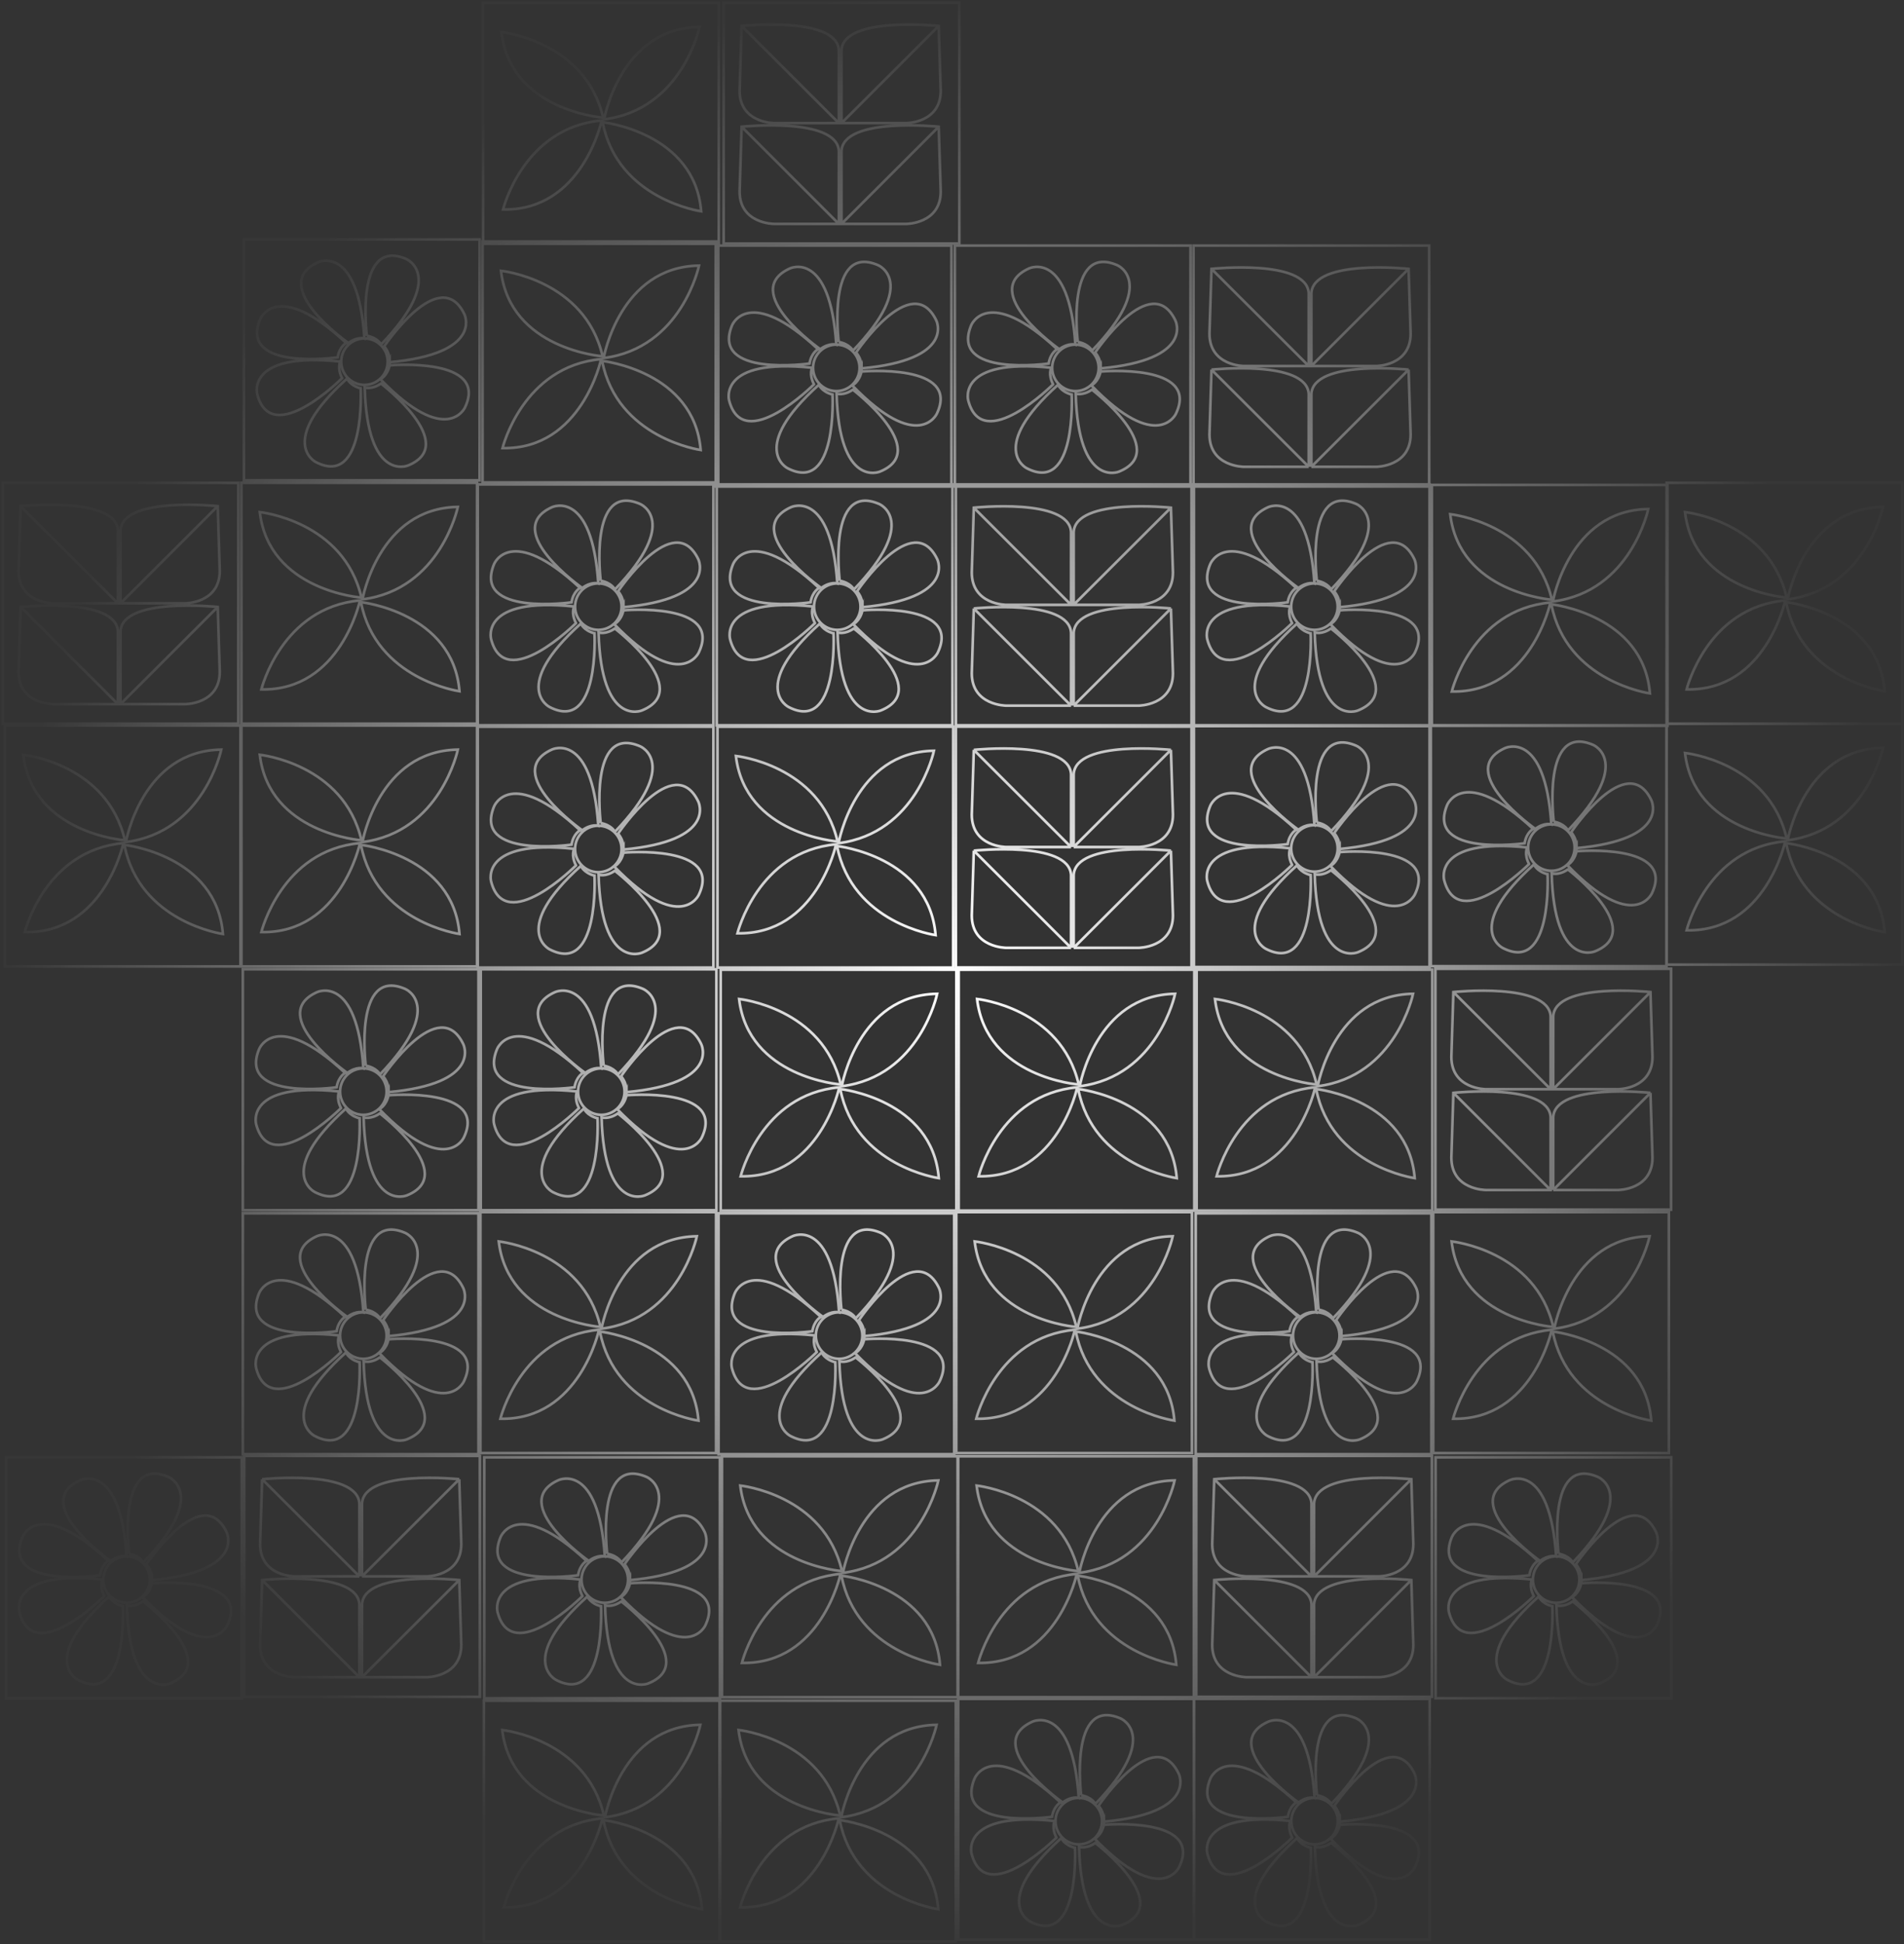 <svg width="716" height="731" viewBox="0 0 716 731" fill="none" xmlns="http://www.w3.org/2000/svg">
<rect x="0" y="0" width="716" height="731" fill="#333333" stroke="none"/>
<path d="M583.394 309.935C578.564 309.935 574.648 313.847 574.648 318.672C574.648 323.497 578.564 327.409 583.394 327.409C588.225 327.409 592.141 323.497 592.141 318.672C592.141 313.847 588.225 309.935 583.394 309.935ZM583.394 309.935C581.013 274.248 566.005 281.244 566.005 281.244C546.579 289.963 577.339 311.641 577.339 311.641V311.659C580.737 309.108 583.394 309.935 583.394 309.935ZM366.198 190.879C366.198 190.879 401.994 187.071 402.771 200.012V227.411H378.394C378.394 227.411 365.438 227.411 365.438 215.228L366.198 190.879ZM366.198 190.879L402.771 227.394M366.198 228.773C366.198 228.773 401.994 224.964 402.771 237.906V265.304M366.198 228.773L365.438 253.121C365.438 265.304 378.394 265.304 378.394 265.304H402.771M366.198 228.773L402.771 265.304M440.327 190.879C440.327 190.879 404.53 187.071 403.754 200.012V227.411H428.13C428.13 227.411 441.086 227.411 441.086 215.228L440.327 190.879ZM440.327 190.879L403.754 227.394M440.327 228.773C440.327 228.773 404.53 224.964 403.754 237.906V265.304M440.327 228.773L441.086 253.121C441.086 265.304 428.13 265.304 428.13 265.304H403.754M440.327 228.773L403.754 265.304M366.198 281.933C366.198 281.933 401.994 278.125 402.771 291.066V318.465M366.198 281.933L365.438 306.282C365.438 318.465 378.394 318.465 378.394 318.465H402.771M366.198 281.933L402.771 318.465M366.198 319.827C366.198 319.827 401.994 316.018 402.771 328.96V356.358M366.198 319.827L365.438 344.175C365.438 356.358 378.394 356.358 378.394 356.358H402.771M366.198 319.827L402.771 356.358M440.327 281.933C440.327 281.933 404.53 278.125 403.754 291.066V318.465M440.327 281.933L441.086 306.282C441.086 318.465 428.13 318.465 428.13 318.465H403.754M440.327 281.933L403.754 318.465M440.327 319.827C440.327 319.827 404.53 316.018 403.754 328.96V356.358M440.327 319.827L441.086 344.175C441.086 356.358 428.13 356.358 428.13 356.358H403.754M440.327 319.827L403.754 356.358M7.763 190.294C7.763 190.294 43.559 186.485 44.336 199.427V226.825H19.942C19.942 226.825 6.986 226.825 6.986 214.642L7.745 190.294H7.763ZM7.763 190.294L44.319 226.825M7.763 228.204C7.763 228.204 43.559 224.396 44.336 237.337V264.736H19.942C19.942 264.736 6.986 264.736 6.986 252.553L7.745 228.204H7.763ZM7.763 228.204L44.319 264.719M81.875 190.294C81.875 190.294 46.078 186.485 45.302 199.427V226.825H69.678C69.678 226.825 82.634 226.825 82.634 214.642L81.875 190.294ZM81.875 190.294L45.319 226.825M81.875 228.204C81.875 228.204 46.078 224.396 45.302 237.337V264.736H69.678C69.678 264.736 82.634 264.736 82.634 252.553L81.875 228.204ZM81.875 228.204L45.319 264.719M98.575 556.146C98.575 556.146 134.372 552.338 135.148 565.279V592.678M98.575 556.146L97.816 580.495C97.816 592.678 110.771 592.678 110.771 592.678H135.148M98.575 556.146L135.148 592.678M98.575 594.057C98.575 594.057 134.372 590.248 135.148 603.19V630.589H110.771C110.771 630.589 97.816 630.589 97.816 618.405L98.575 594.057ZM98.575 594.057L135.148 630.571M172.704 556.146C172.704 556.146 136.908 552.338 136.131 565.279V592.678M172.704 556.146L173.463 580.495C173.463 592.678 160.508 592.678 160.508 592.678H136.131M172.704 556.146L136.131 592.678M172.704 594.057C172.704 594.057 136.908 590.248 136.131 603.19V630.589H160.508C160.508 630.589 173.463 630.589 173.463 618.405L172.704 594.057ZM172.704 594.057L136.131 630.571M456.613 556.146C456.613 556.146 492.41 552.338 493.186 565.279V592.678H468.81C468.81 592.678 455.854 592.678 455.854 580.495L456.613 556.146ZM456.613 556.146L493.169 592.678M456.613 594.057C456.613 594.057 492.41 590.248 493.186 603.19V630.589H468.81C468.81 630.589 455.854 630.589 455.854 618.405L456.613 594.057ZM456.613 594.057L493.169 630.571M530.725 556.146C530.725 556.146 494.928 552.338 494.152 565.279V592.678H518.529C518.529 592.678 531.484 592.678 531.484 580.495L530.725 556.146ZM530.725 556.146L494.169 592.678M530.725 594.057C530.725 594.057 494.928 590.248 494.152 603.19V630.589H518.529C518.529 630.589 531.484 630.589 531.484 618.405L530.725 594.057ZM530.725 594.057L494.169 630.571M546.545 372.987C546.545 372.987 582.342 369.179 583.118 382.12V409.519H558.742C558.742 409.519 545.786 409.519 545.786 397.336L546.545 372.987ZM546.545 372.987L583.101 409.502M546.545 410.88C546.545 410.88 582.342 407.072 583.118 420.013V447.412H558.742C558.742 447.412 545.786 447.412 545.786 435.229L546.545 410.88ZM546.545 410.88L583.101 447.412M620.657 372.987C620.657 372.987 584.861 369.179 584.084 382.12V409.519H608.461C608.461 409.519 621.417 409.519 621.417 397.336L620.657 372.987ZM620.657 372.987L584.084 409.502M620.657 410.88C620.657 410.88 584.861 407.072 584.084 420.013V447.412M620.657 410.88L621.417 435.229C621.417 447.412 608.461 447.412 608.461 447.412H584.084M620.657 410.88L584.084 447.412M278.888 9.754C278.888 9.754 314.684 5.946 315.461 18.887V46.286H291.084C291.084 46.286 278.129 46.286 278.129 34.103L278.888 9.754ZM278.888 9.754L315.444 46.286M278.888 47.647C278.888 47.647 314.684 43.839 315.461 56.78V84.179H291.084C291.084 84.179 278.129 84.179 278.129 71.996L278.888 47.647ZM278.888 47.647L315.444 84.179M353 9.754C353 9.754 317.203 5.946 316.427 18.887V46.286H340.803C340.803 46.286 353.759 46.286 353.759 34.103L353 9.754ZM353 9.754L316.444 46.286M353 47.647C353 47.647 317.203 43.839 316.427 56.78V84.179H340.803C340.803 84.179 353.759 84.179 353.759 71.996L353 47.647ZM353 47.647L316.444 84.179M455.578 101.083C455.578 101.083 491.375 97.275 492.151 110.216V137.615H467.775C467.775 137.615 454.819 137.615 454.819 125.432L455.578 101.083ZM455.578 101.083L492.151 137.598M455.578 138.977C455.578 138.977 491.375 135.168 492.151 148.11V175.509M455.578 138.977L454.819 163.325C454.819 175.509 467.775 175.509 467.775 175.509H492.151M455.578 138.977L492.151 175.509M529.707 101.083C529.707 101.083 493.911 97.275 493.134 110.216V137.615H517.511C517.511 137.615 530.467 137.615 530.467 125.432L529.707 101.083ZM529.707 101.083L493.134 137.598M529.707 138.977C529.707 138.977 493.911 135.168 493.134 148.11V175.509M529.707 138.977L530.467 163.325C530.467 175.509 517.511 175.509 517.511 175.509H493.134M529.707 138.977L493.134 175.509M233.74 228.083C233.74 232.908 229.824 236.82 224.994 236.82C220.163 236.82 216.247 232.908 216.247 228.083C216.247 223.258 220.163 219.347 224.994 219.347C229.824 219.347 233.74 223.258 233.74 228.083ZM218.939 221.07C218.939 221.07 188.179 199.392 207.604 190.673C207.604 190.673 222.613 183.676 224.994 219.364C224.994 219.364 222.337 218.537 218.939 221.087V221.07ZM214.919 226.464C214.919 226.464 177.638 231.737 185.798 212.075C185.798 212.075 191.94 196.704 218.145 221.07C218.145 221.07 215.643 222.276 214.919 226.464ZM216.592 234.287C216.592 234.287 190.008 260.91 184.677 240.301C184.677 240.301 180.312 224.344 215.919 228.032C215.919 228.032 214.643 230.496 216.592 234.27V234.287ZM225.891 218.347C225.891 218.347 221.181 181.04 240.727 189.484C240.727 189.484 256.012 195.842 231.239 221.639C231.239 221.639 230.066 219.123 225.891 218.33V218.347ZM232.429 222.311C232.429 222.311 253.355 191.052 262.585 210.248C262.585 210.248 269.951 225.068 234.31 228.307C234.31 228.307 235.086 225.636 232.446 222.311H232.429ZM234.448 229.462C234.448 229.462 271.952 226.171 262.757 245.367C262.757 245.367 255.805 260.393 230.946 234.666C230.946 234.666 233.516 233.598 234.448 229.445V229.462ZM223.562 238.112C223.562 238.112 225.529 275.661 206.638 265.804C206.638 265.804 191.854 258.343 218.455 234.425C218.455 234.425 219.439 237.027 223.545 238.112H223.562ZM231.222 236.303C231.222 236.303 261.119 259.153 241.348 267.131C241.348 267.131 226.063 273.541 225.097 237.785C225.097 237.785 227.72 238.716 231.204 236.303H231.222ZM179.657 182.126H268.278V272.697H179.657V182.126ZM145.792 135.978C145.792 140.803 141.876 144.715 137.046 144.715C132.215 144.715 128.299 140.803 128.299 135.978C128.299 131.153 132.215 127.242 137.046 127.242C141.876 127.242 145.792 131.153 145.792 135.978ZM130.99 128.965C130.99 128.965 100.231 107.287 119.656 98.568C119.656 98.568 134.665 91.571 137.046 127.259C137.046 127.259 134.389 126.432 130.99 128.982V128.965ZM126.971 134.358C126.971 134.358 89.69 139.631 97.85 119.97C97.85 119.97 103.992 104.599 130.197 128.965C130.197 128.965 127.695 130.171 126.971 134.358ZM128.644 142.182C128.644 142.182 102.059 168.805 96.729 148.196C96.729 148.196 92.364 132.239 127.971 135.927C127.971 135.927 126.695 138.391 128.644 142.165V142.182ZM137.943 126.242C137.943 126.242 133.233 88.935 152.779 97.379C152.779 97.379 168.064 103.737 143.291 129.534C143.291 129.534 142.117 127.018 137.943 126.225V126.242ZM144.481 130.206C144.481 130.206 165.407 98.947 174.637 118.143C174.637 118.143 182.003 132.963 146.361 136.202C146.361 136.202 147.138 133.531 144.498 130.206H144.481ZM146.517 137.357C146.517 137.357 184.021 134.066 174.826 153.262C174.826 153.262 167.874 168.288 143.015 142.561C143.015 142.561 145.585 141.493 146.517 137.34V137.357ZM135.631 146.007C135.631 146.007 137.598 183.556 118.707 173.699C118.707 173.699 103.923 166.238 130.524 142.32C130.524 142.32 131.508 144.922 135.614 146.007H135.631ZM143.273 144.198C143.273 144.198 173.17 167.048 153.4 175.026C153.4 175.026 138.115 181.436 137.149 145.68C137.149 145.68 139.771 146.61 143.256 144.198H143.273ZM91.726 90.02H180.347V180.592H91.726V90.02ZM503.037 228.083C503.037 232.908 499.121 236.82 494.29 236.82C489.46 236.82 485.544 232.908 485.544 228.083C485.544 223.258 489.46 219.347 494.29 219.347C499.121 219.347 503.037 223.258 503.037 228.083ZM488.252 221.07C488.252 221.07 457.493 199.392 476.918 190.673C476.918 190.673 491.927 183.676 494.307 219.364C494.307 219.364 491.651 218.537 488.252 221.087V221.07ZM484.232 226.464C484.232 226.464 446.952 231.737 455.112 212.075C455.112 212.075 461.253 196.704 487.459 221.07C487.459 221.07 484.957 222.276 484.232 226.464ZM485.889 234.287C485.889 234.287 459.304 260.91 453.973 240.301C453.973 240.301 449.609 224.344 485.216 228.032C485.216 228.032 483.939 230.496 485.889 234.27V234.287ZM495.204 218.347C495.204 218.347 490.495 181.04 510.041 189.484C510.041 189.484 525.326 195.842 500.552 221.639C500.552 221.639 499.379 219.123 495.204 218.33V218.347ZM501.725 222.311C501.725 222.311 522.652 191.052 531.881 210.248C531.881 210.248 539.248 225.068 503.606 228.307C503.606 228.307 504.382 225.636 501.743 222.311H501.725ZM503.761 229.462C503.761 229.462 541.266 226.171 532.071 245.367C532.071 245.367 525.119 260.393 500.259 234.666C500.259 234.666 502.83 233.598 503.761 229.445V229.462ZM492.875 238.112C492.875 238.112 494.842 275.661 475.952 265.804C475.952 265.804 461.167 258.343 487.769 234.425C487.769 234.425 488.752 237.027 492.858 238.112H492.875ZM500.518 236.303C500.518 236.303 530.415 259.153 510.645 267.131C510.645 267.131 495.36 273.541 494.394 237.785C494.394 237.785 497.016 238.716 500.501 236.303H500.518ZM448.97 182.126H537.591V272.697H448.97V182.126ZM413.156 138.305C413.156 143.13 409.24 147.041 404.41 147.041C399.579 147.041 395.663 143.13 395.663 138.305C395.663 133.479 399.579 129.568 404.41 129.568C409.24 129.568 413.156 133.479 413.156 138.305ZM398.354 131.291C398.354 131.291 367.595 109.613 387.02 100.894C387.02 100.894 402.029 93.898 404.41 129.585C404.41 129.585 401.753 128.758 398.354 131.308V131.291ZM394.335 136.685C394.335 136.685 357.054 141.958 365.214 122.296C365.214 122.296 371.356 106.925 397.561 131.291C397.561 131.291 395.059 132.497 394.335 136.685ZM396.008 144.508C396.008 144.508 369.424 171.132 364.093 150.522C364.093 150.522 359.728 134.565 395.335 138.253C395.335 138.253 394.059 140.717 396.008 144.491V144.508ZM405.307 128.569C405.307 128.569 400.597 91.261 420.143 99.705C420.143 99.705 435.428 106.064 410.655 131.86C410.655 131.86 409.482 129.344 405.307 128.551V128.569ZM411.845 132.532C411.845 132.532 432.771 101.273 442.001 120.469C442.001 120.469 449.367 135.289 413.725 138.529C413.725 138.529 414.502 135.858 411.862 132.532H411.845ZM413.881 139.683C413.881 139.683 451.386 136.392 442.19 155.588C442.19 155.588 435.238 170.615 410.379 144.887C410.379 144.887 412.949 143.819 413.881 139.666V139.683ZM402.995 148.334C402.995 148.334 404.962 185.882 386.071 176.025C386.071 176.025 371.287 168.564 397.889 144.646C397.889 144.646 398.872 147.248 402.978 148.334H402.995ZM410.637 146.507C410.637 146.507 440.534 169.357 420.764 177.335C420.764 177.335 405.479 183.745 404.513 147.989C404.513 147.989 407.135 148.92 410.62 146.507H410.637ZM359.073 92.33H447.694V182.901H359.073V92.33ZM323.241 138.305C323.241 143.13 319.325 147.041 314.495 147.041C309.664 147.041 305.748 143.13 305.748 138.305C305.748 133.479 309.664 129.568 314.495 129.568C319.325 129.568 323.241 133.479 323.241 138.305ZM308.439 131.291C308.439 131.291 277.68 109.613 297.105 100.894C297.105 100.894 312.114 93.898 314.495 129.585C314.495 129.585 311.838 128.758 308.439 131.308V131.291ZM304.42 136.685C304.42 136.685 267.139 141.958 275.299 122.296C275.299 122.296 281.441 106.925 307.646 131.291C307.646 131.291 305.144 132.497 304.42 136.685ZM306.093 144.508C306.093 144.508 279.509 171.132 274.178 150.522C274.178 150.522 269.813 134.565 305.42 138.253C305.42 138.253 304.144 140.717 306.093 144.491V144.508ZM315.392 128.569C315.392 128.569 310.682 91.261 330.228 99.705C330.228 99.705 345.513 106.064 320.74 131.86C320.74 131.86 319.567 129.344 315.392 128.551V128.569ZM321.93 132.532C321.93 132.532 342.856 101.273 352.086 120.469C352.086 120.469 359.452 135.289 323.811 138.529C323.811 138.529 324.587 135.858 321.947 132.532H321.93ZM323.966 139.683C323.966 139.683 361.471 136.392 352.276 155.588C352.276 155.588 345.323 170.615 320.464 144.887C320.464 144.887 323.034 143.819 323.966 139.666V139.683ZM313.063 148.334C313.063 148.334 315.03 185.882 296.139 176.025C296.139 176.025 281.355 168.564 307.956 144.646C307.956 144.646 308.94 147.248 313.046 148.334H313.063ZM320.723 146.507C320.723 146.507 350.619 169.357 330.849 177.335C330.849 177.335 315.564 183.745 314.598 147.989C314.598 147.989 317.22 148.92 320.705 146.507H320.723ZM269.158 92.33H357.779V182.901H269.158V92.33ZM573.319 317.052C573.319 317.052 536.039 322.325 544.199 302.663C544.199 302.663 550.34 287.292 576.545 311.659C576.545 311.659 574.044 312.865 573.319 317.052ZM574.993 324.876C574.993 324.876 548.408 351.499 543.077 330.89C543.077 330.89 538.713 314.933 574.32 318.62C574.32 318.62 573.043 321.084 574.993 324.858V324.876ZM584.291 308.936C584.291 308.936 579.582 271.629 599.128 280.072C599.128 280.072 614.412 286.431 589.639 312.227C589.639 312.227 588.466 309.711 584.291 308.919V308.936ZM590.83 312.899C590.83 312.899 611.756 281.64 620.985 300.837C620.985 300.837 628.352 315.656 592.71 318.896C592.71 318.896 593.486 316.225 590.847 312.899H590.83ZM592.848 320.051C592.848 320.051 630.353 316.759 621.158 335.956C621.158 335.956 614.205 350.982 589.346 325.255C589.346 325.255 591.916 324.186 592.848 320.033V320.051ZM581.962 328.684C581.962 328.684 583.929 366.232 565.039 356.376C565.039 356.376 550.254 348.914 576.856 324.996C576.856 324.996 577.839 327.598 581.945 328.684H581.962ZM589.622 326.874C589.622 326.874 619.519 349.724 599.749 357.702C599.749 357.702 584.464 364.113 583.498 328.356C583.498 328.356 586.12 329.287 589.605 326.874H589.622ZM538.057 272.697H626.678V363.268H538.057V272.697ZM503.037 318.982C503.037 323.807 499.121 327.719 494.29 327.719C489.46 327.719 485.544 323.807 485.544 318.982C485.544 314.157 489.46 310.246 494.29 310.246C499.121 310.246 503.037 314.157 503.037 318.982ZM488.252 311.969C488.252 311.969 457.493 290.291 476.918 281.572C476.918 281.572 491.927 274.575 494.307 310.263C494.307 310.263 491.651 309.436 488.252 311.986V311.969ZM484.232 317.362C484.232 317.362 446.952 322.635 455.112 302.974C455.112 302.974 461.253 287.603 487.459 311.969C487.459 311.969 484.957 313.175 484.232 317.362ZM485.889 325.186C485.889 325.186 459.304 351.809 453.973 331.2C453.973 331.2 449.609 315.243 485.216 318.93C485.216 318.93 483.939 321.395 485.889 325.168V325.186ZM495.204 309.246C495.204 309.246 490.495 271.939 510.041 280.382C510.041 280.382 525.326 286.741 500.552 312.537C500.552 312.537 499.379 310.022 495.204 309.229V309.246ZM501.725 313.209C501.725 313.209 522.652 281.951 531.881 301.147C531.881 301.147 539.248 315.967 503.606 319.206C503.606 319.206 504.382 316.535 501.743 313.209H501.725ZM503.761 320.361C503.761 320.361 541.266 317.069 532.071 336.266C532.071 336.266 525.119 351.292 500.259 325.565C500.259 325.565 502.83 324.496 503.761 320.344V320.361ZM492.875 329.011C492.875 329.011 494.842 366.56 475.952 356.703C475.952 356.703 461.167 349.242 487.769 325.324C487.769 325.324 488.752 327.926 492.858 329.011H492.875ZM500.518 327.185C500.518 327.185 530.415 350.034 510.645 358.013C510.645 358.013 495.36 364.423 494.394 328.667C494.394 328.667 497.016 329.597 500.501 327.185H500.518ZM448.97 273.007H537.591V363.579H448.97V273.007ZM233.74 319.189C233.74 324.014 229.824 327.926 224.994 327.926C220.163 327.926 216.247 324.014 216.247 319.189C216.247 314.364 220.163 310.452 224.994 310.452C229.824 310.452 233.74 314.364 233.74 319.189ZM218.939 312.176C218.939 312.176 188.179 290.498 207.604 281.778C207.604 281.778 222.613 274.782 224.994 310.47C224.994 310.47 222.337 309.642 218.939 312.193V312.176ZM214.919 317.569C214.919 317.569 177.638 322.842 185.798 303.18C185.798 303.18 191.94 287.809 218.145 312.176C218.145 312.176 215.643 313.382 214.919 317.569ZM216.592 325.392C216.592 325.392 190.008 352.016 184.677 331.406C184.677 331.406 180.312 315.45 215.919 319.137C215.919 319.137 214.643 321.601 216.592 325.375V325.392ZM225.891 309.453C225.891 309.453 221.181 272.146 240.727 280.589C240.727 280.589 256.012 286.948 231.239 312.744C231.239 312.744 230.066 310.228 225.891 309.436V309.453ZM232.429 313.416C232.429 313.416 253.355 282.157 262.585 301.354C262.585 301.354 269.951 316.173 234.31 319.413C234.31 319.413 235.086 316.742 232.446 313.416H232.429ZM234.448 320.568C234.448 320.568 271.952 317.276 262.757 336.473C262.757 336.473 255.805 351.499 230.946 325.772C230.946 325.772 233.516 324.703 234.448 320.55V320.568ZM223.562 329.218C223.562 329.218 225.529 366.767 206.638 356.91C206.638 356.91 191.854 349.448 218.455 325.53C218.455 325.53 219.439 328.132 223.545 329.218H223.562ZM231.222 327.391C231.222 327.391 261.119 350.241 241.348 358.219C241.348 358.219 226.063 364.63 225.097 328.873C225.097 328.873 227.72 329.804 231.204 327.391H231.222ZM179.657 273.214H268.278V363.785H179.657V273.214ZM145.378 410.415C145.378 415.24 141.462 419.152 136.631 419.152C131.801 419.152 127.885 415.24 127.885 410.415C127.885 405.59 131.801 401.679 136.631 401.679C141.462 401.679 145.378 405.59 145.378 410.415ZM130.593 403.402C130.593 403.402 99.834 381.724 119.259 373.005C119.259 373.005 134.268 366.008 136.649 401.696C136.649 401.696 133.992 400.869 130.593 403.419V403.402ZM126.574 408.795C126.574 408.795 89.293 414.068 97.453 394.407C97.453 394.407 103.595 379.036 129.8 403.402C129.8 403.402 127.298 404.608 126.574 408.795ZM128.23 416.619C128.23 416.619 101.645 443.242 96.315 422.633C96.315 422.633 91.95 406.676 127.557 410.363C127.557 410.363 126.281 412.828 128.23 416.601V416.619ZM137.546 400.679C137.546 400.679 132.836 363.372 152.382 371.816C152.382 371.816 167.667 378.174 142.894 403.97C142.894 403.97 141.721 401.455 137.546 400.662V400.679ZM144.067 404.642C144.067 404.642 164.993 373.384 174.223 392.58C174.223 392.58 181.589 407.4 145.947 410.639C145.947 410.639 146.724 407.968 144.084 404.642H144.067ZM146.103 411.794C146.103 411.794 183.607 408.502 174.412 427.699C174.412 427.699 167.46 442.725 142.601 416.998C142.601 416.998 145.171 415.929 146.103 411.777V411.794ZM135.217 420.444C135.217 420.444 137.184 457.993 118.293 448.136C118.293 448.136 103.509 440.675 130.11 416.757C130.11 416.757 131.094 419.359 135.2 420.444H135.217ZM142.859 418.618C142.859 418.618 172.756 441.467 152.986 449.446C152.986 449.446 137.701 455.856 136.735 420.1C136.735 420.1 139.357 421.03 142.842 418.618H142.859ZM91.312 364.44H179.933V455.012H91.312V364.44ZM145.378 502.141C145.378 506.966 141.462 510.878 136.631 510.878C131.801 510.878 127.885 506.966 127.885 502.141C127.885 497.316 131.801 493.405 136.631 493.405C141.462 493.405 145.378 497.316 145.378 502.141ZM130.593 495.128C130.593 495.128 99.834 473.45 119.259 464.73C119.259 464.73 134.268 457.734 136.649 493.422C136.649 493.422 133.992 492.595 130.593 495.145V495.128ZM126.574 500.521C126.574 500.521 89.293 505.794 97.453 486.133C97.453 486.133 103.595 470.762 129.8 495.128C129.8 495.128 127.298 496.334 126.574 500.521ZM128.23 508.345C128.23 508.345 101.645 534.968 96.315 514.359C96.315 514.359 91.95 498.402 127.557 502.09C127.557 502.09 126.281 504.554 128.23 508.328V508.345ZM137.546 492.405C137.546 492.405 132.836 455.098 152.382 463.541C152.382 463.541 167.667 469.9 142.894 495.696C142.894 495.696 141.721 493.18 137.546 492.388V492.405ZM144.067 496.368C144.067 496.368 164.993 465.11 174.223 484.306C174.223 484.306 181.589 499.126 145.947 502.365C145.947 502.365 146.724 499.694 144.084 496.368H144.067ZM146.103 503.52C146.103 503.52 183.607 500.228 174.412 519.425C174.412 519.425 167.46 534.451 142.601 508.724C142.601 508.724 145.171 507.655 146.103 503.502V503.52ZM135.217 512.17C135.217 512.17 137.184 549.719 118.293 539.862C118.293 539.862 103.509 532.401 130.11 508.483C130.11 508.483 131.094 511.085 135.2 512.17H135.217ZM142.859 510.344C142.859 510.344 172.756 533.193 152.986 541.172C152.986 541.172 137.701 547.582 136.735 511.826C136.735 511.826 139.357 512.756 142.842 510.344H142.859ZM91.312 456.166H179.933V546.738H91.312V456.166ZM236.173 593.884C236.173 598.71 232.257 602.621 227.426 602.621C222.596 602.621 218.68 598.71 218.68 593.884C218.68 589.059 222.596 585.148 227.426 585.148C232.257 585.148 236.173 589.059 236.173 593.884ZM221.388 586.871C221.388 586.871 190.629 565.193 210.054 556.474C210.054 556.474 225.063 549.477 227.444 585.165C227.444 585.165 224.787 584.338 221.388 586.888V586.871ZM217.369 592.265C217.369 592.265 180.088 597.538 188.248 577.876C188.248 577.876 194.39 562.505 220.595 586.871C220.595 586.871 218.093 588.077 217.369 592.265ZM219.025 600.105C219.025 600.105 192.44 626.729 187.109 606.119C187.109 606.119 182.745 590.162 218.352 593.85C218.352 593.85 217.075 596.314 219.025 600.088V600.105ZM228.341 584.165C228.341 584.165 223.631 546.858 243.177 555.302C243.177 555.302 258.462 561.66 233.689 587.457C233.689 587.457 232.515 584.941 228.341 584.148V584.165ZM234.862 588.112C234.862 588.112 255.788 556.853 265.017 576.049C265.017 576.049 272.384 590.869 236.742 594.108C236.742 594.108 237.518 591.437 234.879 588.112H234.862ZM236.897 595.263C236.897 595.263 274.402 591.972 265.207 611.168C265.207 611.168 258.255 626.194 233.395 600.467C233.395 600.467 235.966 599.399 236.897 595.246V595.263ZM226.012 603.913C226.012 603.913 227.978 641.462 209.088 631.605C209.088 631.605 194.303 624.144 220.905 600.226C220.905 600.226 221.889 602.828 225.994 603.913H226.012ZM233.654 602.104C233.654 602.104 263.551 624.954 243.781 632.932C243.781 632.932 228.496 639.342 227.53 603.586C227.53 603.586 230.152 604.516 233.637 602.104H233.654ZM182.107 547.927H270.728V638.498H182.107V547.927ZM593.935 593.884C593.935 598.71 590.019 602.621 585.188 602.621C580.358 602.621 576.442 598.71 576.442 593.884C576.442 589.059 580.358 585.148 585.188 585.148C590.019 585.148 593.935 589.059 593.935 593.884ZM579.133 586.871C579.133 586.871 548.374 565.193 567.799 556.474C567.799 556.474 582.808 549.477 585.188 585.165C585.188 585.165 582.532 584.338 579.133 586.888V586.871ZM575.113 592.265C575.113 592.265 537.833 597.538 545.993 577.876C545.993 577.876 552.134 562.505 578.34 586.871C578.34 586.871 575.838 588.077 575.113 592.265ZM576.787 600.105C576.787 600.105 550.202 626.729 544.872 606.119C544.872 606.119 540.507 590.162 576.114 593.85C576.114 593.85 574.837 596.314 576.787 600.088V600.105ZM586.085 584.165C586.085 584.165 581.376 546.858 600.922 555.302C600.922 555.302 616.207 561.66 591.433 587.457C591.433 587.457 590.26 584.941 586.085 584.148V584.165ZM592.624 588.112C592.624 588.112 613.55 556.853 622.779 576.049C622.779 576.049 630.146 590.869 594.504 594.108C594.504 594.108 595.281 591.437 592.641 588.112H592.624ZM594.642 595.263C594.642 595.263 632.147 591.972 622.952 611.168C622.952 611.168 616 626.194 591.14 600.467C591.14 600.467 593.711 599.399 594.642 595.246V595.263ZM583.756 603.913C583.756 603.913 585.723 641.462 566.833 631.605C566.833 631.605 552.048 624.144 578.65 600.226C578.65 600.226 579.633 602.828 583.739 603.913H583.756ZM591.416 602.104C591.416 602.104 621.313 624.954 601.543 632.932C601.543 632.932 586.258 639.342 585.292 603.586C585.292 603.586 587.914 604.516 591.399 602.104H591.416ZM539.851 547.927H628.472V638.498H539.851V547.927ZM414.416 684.697C414.416 689.522 410.5 693.434 405.669 693.434C400.838 693.434 396.923 689.522 396.923 684.697C396.923 679.872 400.838 675.96 405.669 675.96C410.5 675.96 414.416 679.872 414.416 684.697ZM399.614 677.684C399.614 677.684 368.854 656.006 388.28 647.286C388.28 647.286 403.288 640.29 405.669 675.978C405.669 675.978 403.012 675.151 399.614 677.701V677.684ZM395.594 683.077C395.594 683.077 358.314 688.35 366.474 668.688C366.474 668.688 372.615 653.318 398.82 677.684C398.82 677.684 396.319 678.89 395.594 683.077ZM397.268 690.901C397.268 690.901 370.683 717.524 365.352 696.915C365.352 696.915 360.988 680.958 396.595 684.645C396.595 684.645 395.318 687.11 397.268 690.883V690.901ZM406.566 674.961C406.566 674.961 401.856 637.654 421.402 646.097C421.402 646.097 436.687 652.456 411.914 678.252C411.914 678.252 410.741 675.736 406.566 674.944V674.961ZM413.104 678.924C413.104 678.924 434.03 647.666 443.26 666.862C443.26 666.862 450.626 681.681 414.985 684.921C414.985 684.921 415.761 682.25 413.122 678.924H413.104ZM415.123 686.076C415.123 686.076 452.628 682.784 443.433 701.981C443.433 701.981 436.48 717.007 411.621 691.28C411.621 691.28 414.191 690.211 415.123 686.058V686.076ZM404.237 694.726C404.237 694.726 406.204 732.275 387.313 722.418C387.313 722.418 372.529 714.956 399.131 691.038C399.131 691.038 400.114 693.64 404.22 694.726H404.237ZM411.897 692.899C411.897 692.899 441.794 715.749 422.023 723.728C422.023 723.728 406.739 730.138 405.773 694.381C405.773 694.381 408.395 695.312 411.88 692.899H411.897ZM360.332 638.722H448.953V729.293H360.332V638.722ZM503.088 684.697C503.088 689.522 499.172 693.434 494.342 693.434C489.511 693.434 485.595 689.522 485.595 684.697C485.595 679.872 489.511 675.96 494.342 675.96C499.172 675.96 503.088 679.872 503.088 684.697ZM488.304 677.684C488.304 677.684 457.544 656.006 476.97 647.286C476.97 647.286 491.978 640.29 494.359 675.978C494.359 675.978 491.702 675.151 488.304 677.701V677.684ZM484.284 683.077C484.284 683.077 447.004 688.35 455.164 668.688C455.164 668.688 461.305 653.318 487.51 677.684C487.51 677.684 485.009 678.89 484.284 683.077ZM485.94 690.901C485.94 690.901 459.356 717.524 454.025 696.915C454.025 696.915 449.66 680.958 485.268 684.645C485.268 684.645 483.991 687.11 485.94 690.883V690.901ZM495.256 674.961C495.256 674.961 490.547 637.654 510.092 646.097C510.092 646.097 525.377 652.456 500.604 678.252C500.604 678.252 499.431 675.736 495.256 674.944V674.961ZM501.795 678.924C501.795 678.924 522.721 647.666 531.95 666.862C531.95 666.862 539.317 681.681 503.675 684.921C503.675 684.921 504.451 682.25 501.812 678.924H501.795ZM503.813 686.076C503.813 686.076 541.318 682.784 532.123 701.981C532.123 701.981 525.17 717.007 500.311 691.28C500.311 691.28 502.881 690.211 503.813 686.058V686.076ZM492.927 694.726C492.927 694.726 494.894 732.275 476.003 722.418C476.003 722.418 461.219 714.956 487.821 691.038C487.821 691.038 488.804 693.64 492.91 694.726H492.927ZM500.587 692.899C500.587 692.899 530.484 715.749 510.714 723.728C510.714 723.728 495.429 730.138 494.463 694.381C494.463 694.381 497.085 695.312 500.57 692.899H500.587ZM449.022 638.722H537.643V729.293H449.022V638.722ZM56.36 593.884C56.36 598.71 52.444 602.621 47.614 602.621C42.783 602.621 38.867 598.71 38.867 593.884C38.867 589.059 42.783 585.148 47.614 585.148C52.444 585.148 56.36 589.059 56.36 593.884ZM41.576 586.871C41.576 586.871 10.816 565.193 30.241 556.474C30.241 556.474 45.25 549.477 47.631 585.165C47.631 585.165 44.974 584.338 41.576 586.888V586.871ZM37.556 592.265C37.556 592.265 0.275 597.538 8.435 577.876C8.435 577.876 14.577 562.505 40.782 586.871C40.782 586.871 38.281 588.077 37.556 592.265ZM39.212 600.105C39.212 600.105 12.627 626.729 7.297 606.119C7.297 606.119 2.932 590.162 38.539 593.85C38.539 593.85 37.263 596.314 39.212 600.088V600.105ZM48.528 584.165C48.528 584.165 43.818 546.858 63.364 555.302C63.364 555.302 78.649 561.66 53.876 587.457C53.876 587.457 52.703 584.941 48.528 584.148V584.165ZM55.049 588.112C55.049 588.112 75.975 556.853 85.205 576.049C85.205 576.049 92.571 590.869 56.929 594.108C56.929 594.108 57.706 591.437 55.066 588.112H55.049ZM57.085 595.263C57.085 595.263 94.59 591.972 85.394 611.168C85.394 611.168 78.442 626.194 53.583 600.467C53.583 600.467 56.153 599.399 57.085 595.246V595.263ZM46.199 603.913C46.199 603.913 48.166 641.462 29.275 631.605C29.275 631.605 14.491 624.144 41.093 600.226C41.093 600.226 42.076 602.828 46.182 603.913H46.199ZM53.841 602.104C53.841 602.104 83.738 624.954 63.968 632.932C63.968 632.932 48.683 639.342 47.717 603.586C47.717 603.586 50.339 604.516 53.824 602.104H53.841ZM2.294 547.927H90.915V638.498H2.294V547.927ZM324.294 502.141C324.294 506.966 320.378 510.878 315.547 510.878C310.716 510.878 306.801 506.966 306.801 502.141C306.801 497.316 310.716 493.405 315.547 493.405C320.378 493.405 324.294 497.316 324.294 502.141ZM309.492 495.128C309.492 495.128 278.732 473.45 298.158 464.73C298.158 464.73 313.166 457.734 315.547 493.422C315.547 493.422 312.89 492.595 309.492 495.145V495.128ZM305.472 500.521C305.472 500.521 268.192 505.794 276.352 486.133C276.352 486.133 282.493 470.762 308.698 495.128C308.698 495.128 306.197 496.334 305.472 500.521ZM307.146 508.345C307.146 508.345 280.561 534.968 275.23 514.359C275.23 514.359 270.866 498.402 306.473 502.09C306.473 502.09 305.196 504.554 307.146 508.328V508.345ZM316.444 492.405C316.444 492.405 311.734 455.098 331.28 463.541C331.28 463.541 346.565 469.9 321.792 495.696C321.792 495.696 320.619 493.18 316.444 492.388V492.405ZM322.982 496.368C322.982 496.368 343.909 465.11 353.138 484.306C353.138 484.306 360.505 499.126 324.863 502.365C324.863 502.365 325.639 499.694 323 496.368H322.982ZM325.001 503.52C325.001 503.52 362.506 500.228 353.311 519.425C353.311 519.425 346.358 534.451 321.499 508.724C321.499 508.724 324.069 507.655 325.001 503.502V503.52ZM314.115 512.17C314.115 512.17 316.082 549.719 297.191 539.862C297.191 539.862 282.407 532.401 309.009 508.483C309.009 508.483 309.992 511.085 314.098 512.17H314.115ZM321.775 510.344C321.775 510.344 351.672 533.193 331.902 541.172C331.902 541.172 316.617 547.582 315.651 511.826C315.651 511.826 318.273 512.756 321.758 510.344H321.775ZM270.21 456.166H358.831V546.738H270.21V456.166ZM503.727 502.141C503.727 506.966 499.811 510.878 494.98 510.878C490.15 510.878 486.234 506.966 486.234 502.141C486.234 497.316 490.15 493.405 494.98 493.405C499.811 493.405 503.727 497.316 503.727 502.141ZM488.925 495.128C488.925 495.128 458.165 473.45 477.591 464.73C477.591 464.73 492.599 457.734 494.98 493.422C494.98 493.422 492.323 492.595 488.925 495.145V495.128ZM484.905 500.521C484.905 500.521 447.625 505.794 455.785 486.133C455.785 486.133 461.926 470.762 488.131 495.128C488.131 495.128 485.63 496.334 484.905 500.521ZM486.579 508.345C486.579 508.345 459.994 534.968 454.663 514.359C454.663 514.359 450.299 498.402 485.906 502.09C485.906 502.09 484.629 504.554 486.579 508.328V508.345ZM495.877 492.405C495.877 492.405 491.168 455.098 510.714 463.541C510.714 463.541 525.998 469.9 501.225 495.696C501.225 495.696 500.052 493.18 495.877 492.388V492.405ZM502.416 496.368C502.416 496.368 523.342 465.11 532.571 484.306C532.571 484.306 539.938 499.126 504.296 502.365C504.296 502.365 505.072 499.694 502.433 496.368H502.416ZM504.434 503.52C504.434 503.52 541.939 500.228 532.744 519.425C532.744 519.425 525.791 534.451 500.932 508.724C500.932 508.724 503.502 507.655 504.434 503.502V503.52ZM493.548 512.17C493.548 512.17 495.515 549.719 476.625 539.862C476.625 539.862 461.84 532.401 488.442 508.483C488.442 508.483 489.425 511.085 493.531 512.17H493.548ZM501.208 510.344C501.208 510.344 531.105 533.193 511.335 541.172C511.335 541.172 496.05 547.582 495.084 511.826C495.084 511.826 497.706 512.756 501.191 510.344H501.208ZM449.643 456.166H538.264V546.738H449.643V456.166ZM234.862 410.415C234.862 415.24 230.946 419.152 226.115 419.152C221.285 419.152 217.369 415.24 217.369 410.415C217.369 405.59 221.285 401.679 226.115 401.679C230.946 401.679 234.862 405.59 234.862 410.415ZM220.06 403.402C220.06 403.402 189.3 381.724 208.726 373.005C208.726 373.005 223.734 366.008 226.115 401.696C226.115 401.696 223.458 400.869 220.06 403.419V403.402ZM216.04 408.795C216.04 408.795 178.76 414.068 186.92 394.407C186.92 394.407 193.061 379.036 219.266 403.402C219.266 403.402 216.765 404.608 216.04 408.795ZM217.714 416.619C217.714 416.619 191.129 443.242 185.798 422.633C185.798 422.633 181.434 406.676 217.041 410.363C217.041 410.363 215.764 412.828 217.714 416.601V416.619ZM227.012 400.679C227.012 400.679 222.303 363.372 241.849 371.816C241.849 371.816 257.133 378.174 232.36 403.97C232.36 403.97 231.187 401.455 227.012 400.662V400.679ZM233.551 404.642C233.551 404.642 254.477 373.384 263.706 392.58C263.706 392.58 271.073 407.4 235.431 410.639C235.431 410.639 236.207 407.968 233.568 404.642H233.551ZM235.586 411.794C235.586 411.794 273.091 408.502 263.896 427.699C263.896 427.699 256.944 442.725 232.084 416.998C232.084 416.998 234.655 415.929 235.586 411.777V411.794ZM224.701 420.444C224.701 420.444 226.667 457.993 207.777 448.136C207.777 448.136 192.992 440.675 219.594 416.757C219.594 416.757 220.577 419.359 224.683 420.444H224.701ZM232.343 418.618C232.343 418.618 262.24 441.467 242.47 449.446C242.47 449.446 227.185 455.856 226.219 420.1C226.219 420.1 228.841 421.03 232.326 418.618H232.343ZM180.778 364.44H269.399V455.012H180.778V364.44ZM323.604 228.083C323.604 232.908 319.688 236.82 314.857 236.82C310.026 236.82 306.11 232.908 306.11 228.083C306.11 223.258 310.026 219.347 314.857 219.347C319.688 219.347 323.604 223.258 323.604 228.083ZM308.819 221.07C308.819 221.07 278.059 199.392 297.485 190.673C297.485 190.673 312.494 183.676 314.874 219.364C314.874 219.364 312.218 218.537 308.819 221.087V221.07ZM304.799 226.464C304.799 226.464 267.519 231.737 275.679 212.075C275.679 212.075 281.82 196.704 308.025 221.07C308.025 221.07 305.524 222.276 304.799 226.464ZM306.456 234.287C306.456 234.287 279.871 260.91 274.54 240.301C274.54 240.301 270.176 224.344 305.783 228.032C305.783 228.032 304.506 230.496 306.456 234.27V234.287ZM315.771 218.347C315.771 218.347 311.062 181.04 330.608 189.484C330.608 189.484 345.893 195.842 321.119 221.639C321.119 221.639 319.946 219.123 315.771 218.33V218.347ZM322.292 222.311C322.292 222.311 343.219 191.052 352.448 210.248C352.448 210.248 359.814 225.068 324.173 228.307C324.173 228.307 324.949 225.636 322.31 222.311H322.292ZM324.328 229.462C324.328 229.462 361.833 226.171 352.638 245.367C352.638 245.367 345.685 260.393 320.826 234.666C320.826 234.666 323.396 233.598 324.328 229.445V229.462ZM313.442 238.112C313.442 238.112 315.409 275.661 296.519 265.804C296.519 265.804 281.734 258.343 308.336 234.425C308.336 234.425 309.319 237.027 313.425 238.112H313.442ZM321.085 236.303C321.085 236.303 350.982 259.153 331.211 267.131C331.211 267.131 315.927 273.541 314.961 237.785C314.961 237.785 317.583 238.716 321.068 236.303H321.085ZM269.537 182.126H358.158V272.697H269.537V182.126ZM269.813 273.214H358.434V363.785H269.813V273.214ZM314.771 318.086C314.771 318.086 349.412 321.86 351.827 351.585C351.827 351.585 320.412 347.191 314.771 318.086ZM314.408 317.431C314.408 317.431 307.18 351.482 277.318 350.896C277.318 350.896 284.857 320.119 314.408 317.431ZM314.961 316.38C314.961 316.38 280.199 313.847 276.731 284.225C276.731 284.225 308.284 287.499 314.961 316.38ZM315.34 317.018C315.34 317.018 321.344 282.726 351.206 282.261C351.206 282.261 344.771 313.278 315.34 317.018ZM538.437 182.315H627.058V272.887H538.437V182.315ZM583.394 227.205C583.394 227.205 618.035 230.978 620.45 260.704C620.45 260.704 589.035 256.309 583.394 227.205ZM583.032 226.532C583.032 226.532 575.804 260.583 545.941 259.997C545.941 259.997 553.48 229.221 583.032 226.532ZM583.584 225.481C583.584 225.481 548.822 222.948 545.355 193.326C545.355 193.326 576.908 196.6 583.584 225.481ZM583.964 226.136C583.964 226.136 589.967 191.844 619.829 191.379C619.829 191.379 613.395 222.397 583.964 226.136ZM626.747 272.111H715.368V362.683H626.747V272.111ZM671.687 316.983C671.687 316.983 706.329 320.757 708.744 350.482C708.744 350.482 677.329 346.088 671.687 316.983ZM671.342 316.311C671.342 316.311 664.114 350.362 634.252 349.776C634.252 349.776 641.791 318.999 671.342 316.311ZM671.877 315.26C671.877 315.26 637.115 312.727 633.648 283.105C633.648 283.105 665.201 286.379 671.877 315.26ZM672.257 315.915C672.257 315.915 678.26 281.623 708.123 281.158C708.123 281.158 701.688 312.176 672.257 315.915ZM626.747 181.522H715.368V272.094H626.747V181.522ZM671.687 226.395C671.687 226.395 706.329 230.168 708.744 259.894C708.744 259.894 677.329 255.499 671.687 226.395ZM671.342 225.74C671.342 225.74 664.114 259.79 634.252 259.204C634.252 259.204 641.791 228.428 671.342 225.74ZM671.877 224.689C671.877 224.689 637.115 222.156 633.648 192.534C633.648 192.534 665.201 195.808 671.877 224.689ZM672.257 225.343C672.257 225.343 678.26 191.052 708.123 190.586C708.123 190.586 701.688 221.604 672.257 225.343ZM90.777 181.522H179.398V272.094H90.777V181.522ZM135.734 226.395C135.734 226.395 170.375 230.168 172.791 259.894C172.791 259.894 141.376 255.499 135.734 226.395ZM135.372 225.74C135.372 225.74 128.144 259.79 98.281 259.204C98.281 259.204 105.82 228.428 135.372 225.74ZM135.924 224.689C135.924 224.689 101.162 222.156 97.695 192.534C97.695 192.534 129.248 195.808 135.924 224.689ZM136.304 225.343C136.304 225.343 142.307 191.052 172.17 190.586C172.17 190.586 165.735 221.604 136.304 225.343ZM181.468 90.813H270.089V181.385H181.468V90.813ZM226.426 135.685C226.426 135.685 261.067 139.459 263.482 169.184C263.482 169.184 232.067 164.79 226.426 135.685ZM226.063 135.013C226.063 135.013 218.835 169.064 188.973 168.478C188.973 168.478 196.512 137.701 226.063 135.013ZM226.615 133.962C226.615 133.962 191.854 131.429 188.386 101.807C188.386 101.807 219.939 105.081 226.615 133.962ZM226.995 134.617C226.995 134.617 232.998 100.325 262.861 99.86C262.861 99.86 256.426 130.878 226.995 134.617ZM90.777 272.783H179.398V363.355H90.777V272.783ZM135.734 317.655C135.734 317.655 170.375 321.429 172.791 351.154C172.791 351.154 141.376 346.76 135.734 317.655ZM135.372 316.983C135.372 316.983 128.144 351.034 98.281 350.448C98.281 350.448 105.82 319.671 135.372 316.983ZM135.924 315.932C135.924 315.932 101.162 313.399 97.695 283.777C97.695 283.777 129.248 287.051 135.924 315.932ZM136.304 316.587C136.304 316.587 142.307 282.295 172.17 281.83C172.17 281.83 165.735 312.848 136.304 316.587ZM1.811 272.783H90.432V363.355H1.811V272.783ZM46.768 317.655C46.768 317.655 81.409 321.429 83.825 351.154C83.825 351.154 52.41 346.76 46.768 317.655ZM46.406 316.983C46.406 316.983 39.178 351.034 9.315 350.448C9.315 350.448 16.854 319.671 46.406 316.983ZM46.958 315.932C46.958 315.932 12.196 313.399 8.729 283.777C8.729 283.777 40.282 287.051 46.958 315.932ZM47.338 316.587C47.338 316.587 53.341 282.295 83.204 281.83C83.204 281.83 76.769 312.848 47.338 316.587ZM271.487 547.53H360.108V638.102H271.487V547.53ZM316.427 592.42C316.427 592.42 351.068 596.193 353.483 625.919C353.483 625.919 322.068 621.524 316.427 592.42ZM316.082 591.748C316.082 591.748 308.853 625.798 278.991 625.212C278.991 625.212 286.53 594.436 316.082 591.748ZM316.617 590.696C316.617 590.696 281.855 588.163 278.387 558.542C278.387 558.542 309.94 561.816 316.617 590.696ZM316.996 591.351C316.996 591.351 323 557.06 352.862 556.594C352.862 556.594 346.427 587.612 316.996 591.351ZM360.332 547.53H448.953V638.102H360.332V547.53ZM405.29 592.42C405.29 592.42 439.931 596.193 442.346 625.919C442.346 625.919 410.931 621.524 405.29 592.42ZM404.927 591.748C404.927 591.748 397.699 625.798 367.836 625.212C367.836 625.212 375.375 594.436 404.927 591.748ZM405.479 590.696C405.479 590.696 370.717 588.163 367.25 558.542C367.25 558.542 398.803 561.816 405.479 590.696ZM405.859 591.351C405.859 591.351 411.862 557.06 441.725 556.594C441.725 556.594 435.29 587.612 405.859 591.351ZM181.969 639.429H270.59V730H181.969V639.429ZM226.926 684.318C226.926 684.318 261.567 688.092 263.982 717.817C263.982 717.817 232.567 713.423 226.926 684.318ZM226.564 683.646C226.564 683.646 219.335 717.696 189.473 717.11C189.473 717.11 197.012 686.334 226.564 683.646ZM227.098 682.595C227.098 682.595 192.337 680.062 188.869 650.44C188.869 650.44 220.422 653.714 227.098 682.595ZM227.495 683.25C227.495 683.25 233.499 648.958 263.361 648.493C263.361 648.493 256.926 679.51 227.495 683.25ZM270.814 639.429H359.435V730H270.814V639.429ZM315.771 684.318C315.771 684.318 350.412 688.092 352.828 717.817C352.828 717.817 321.413 713.423 315.771 684.318ZM315.426 683.646C315.426 683.646 308.198 717.696 278.336 717.11C278.336 717.11 285.874 686.334 315.426 683.646ZM315.961 682.595C315.961 682.595 281.199 680.062 277.732 650.44C277.732 650.44 309.285 653.714 315.961 682.595ZM316.341 683.25C316.341 683.25 322.344 648.958 352.207 648.493C352.207 648.493 345.772 679.51 316.341 683.25ZM180.657 455.735H269.278V546.307H180.657V455.735ZM225.598 500.625C225.598 500.625 260.239 504.399 262.654 534.124C262.654 534.124 231.239 529.73 225.598 500.625ZM225.253 499.953C225.253 499.953 218.024 534.003 188.162 533.417C188.162 533.417 195.701 502.641 225.253 499.953ZM225.787 498.902C225.787 498.902 191.026 496.368 187.558 466.747C187.558 466.747 219.111 470.021 225.787 498.902ZM226.184 499.556C226.184 499.556 232.188 465.265 262.05 464.799C262.05 464.799 255.615 495.817 226.184 499.556ZM359.607 455.735H448.229V546.307H359.607V455.735ZM404.565 500.625C404.565 500.625 439.206 504.399 441.621 534.124C441.621 534.124 410.206 529.73 404.565 500.625ZM404.203 499.953C404.203 499.953 396.974 534.003 367.112 533.417C367.112 533.417 374.651 502.641 404.203 499.953ZM404.755 498.902C404.755 498.902 369.993 496.368 366.525 466.747C366.525 466.747 398.078 470.021 404.755 498.902ZM405.134 499.556C405.134 499.556 411.138 465.265 441 464.799C441 464.799 434.565 495.817 405.134 499.556ZM538.954 455.735H627.575V546.307H538.954V455.735ZM583.912 500.625C583.912 500.625 618.553 504.399 620.968 534.124C620.968 534.124 589.553 529.73 583.912 500.625ZM583.549 499.953C583.549 499.953 576.321 534.003 546.459 533.417C546.459 533.417 553.998 502.641 583.549 499.953ZM584.101 498.902C584.101 498.902 549.34 496.368 545.872 466.747C545.872 466.747 577.425 470.021 584.101 498.902ZM584.481 499.556C584.481 499.556 590.485 465.265 620.347 464.799C620.347 464.799 613.912 495.817 584.481 499.556ZM271.021 364.578H359.642V455.149H271.021V364.578ZM315.978 409.45C315.978 409.45 350.619 413.224 353.035 442.949C353.035 442.949 321.62 438.555 315.978 409.45ZM315.616 408.795C315.616 408.795 308.388 442.846 278.525 442.26C278.525 442.26 286.064 411.484 315.616 408.795ZM316.168 407.744C316.168 407.744 281.406 405.211 277.939 375.589C277.939 375.589 309.492 378.863 316.168 407.744ZM316.548 408.399C316.548 408.399 322.551 374.107 352.414 373.642C352.414 373.642 345.979 404.66 316.548 408.399ZM360.505 364.578H449.126V455.149H360.505V364.578ZM405.462 409.45C405.462 409.45 440.103 413.224 442.518 442.949C442.518 442.949 411.103 438.555 405.462 409.45ZM405.1 408.795C405.1 408.795 397.871 442.846 368.009 442.26C368.009 442.26 375.548 411.484 405.1 408.795ZM405.652 407.744C405.652 407.744 370.89 405.211 367.422 375.589C367.422 375.589 398.975 378.863 405.652 407.744ZM406.031 408.399C406.031 408.399 412.035 374.107 441.897 373.642C441.897 373.642 435.462 404.66 406.031 408.399ZM449.988 364.578H538.609V455.149H449.988V364.578ZM494.946 409.45C494.946 409.45 529.587 413.224 532.002 442.949C532.002 442.949 500.587 438.555 494.946 409.45ZM494.583 408.795C494.583 408.795 487.355 442.846 457.493 442.26C457.493 442.26 465.031 411.484 494.583 408.795ZM495.118 407.744C495.118 407.744 460.356 405.211 456.889 375.589C456.889 375.589 488.442 378.863 495.118 407.744ZM495.515 408.399C495.515 408.399 501.518 374.107 531.381 373.642C531.381 373.642 524.946 404.66 495.515 408.399ZM181.675 1.069H270.296V91.64H181.675V1.069ZM226.615 45.941C226.615 45.941 261.256 49.715 263.672 79.44C263.672 79.44 232.257 75.046 226.615 45.941ZM226.27 45.286C226.27 45.286 219.042 79.337 189.18 78.751C189.18 78.751 196.719 47.974 226.27 45.286ZM226.805 44.235C226.805 44.235 192.043 41.702 188.576 12.08C188.576 12.08 220.129 15.354 226.805 44.235ZM227.185 44.873C227.185 44.873 233.188 10.581 263.051 10.116C263.051 10.116 256.616 41.133 227.185 44.873ZM359.452 182.126H448.073V272.697H359.452V182.126ZM359.452 273.179H448.073V363.751H359.452V273.179ZM1 181.54H89.621V272.111H1V181.54ZM91.829 547.392H180.45V637.964H91.829V547.392ZM449.85 547.392H538.471V637.964H449.85V547.392ZM539.782 364.233H628.403V454.805H539.782V364.233ZM272.125 1H360.746V91.571H272.125V1ZM448.815 92.33H537.436V182.901H448.815V92.33Z" stroke="url(#paint0_radial_1960_9023)" stroke-miterlimit="10"/>
<defs>
<radialGradient id="paint0_radial_1960_9023" cx="0" cy="0" r="1" gradientUnits="userSpaceOnUse" gradientTransform="translate(358.184 365.5) rotate(90) scale(364.5 357.184)">
<stop stop-color="white"/>
<stop offset="1" stop-color="white" stop-opacity="0.02"/>
</radialGradient>
</defs>
</svg>
